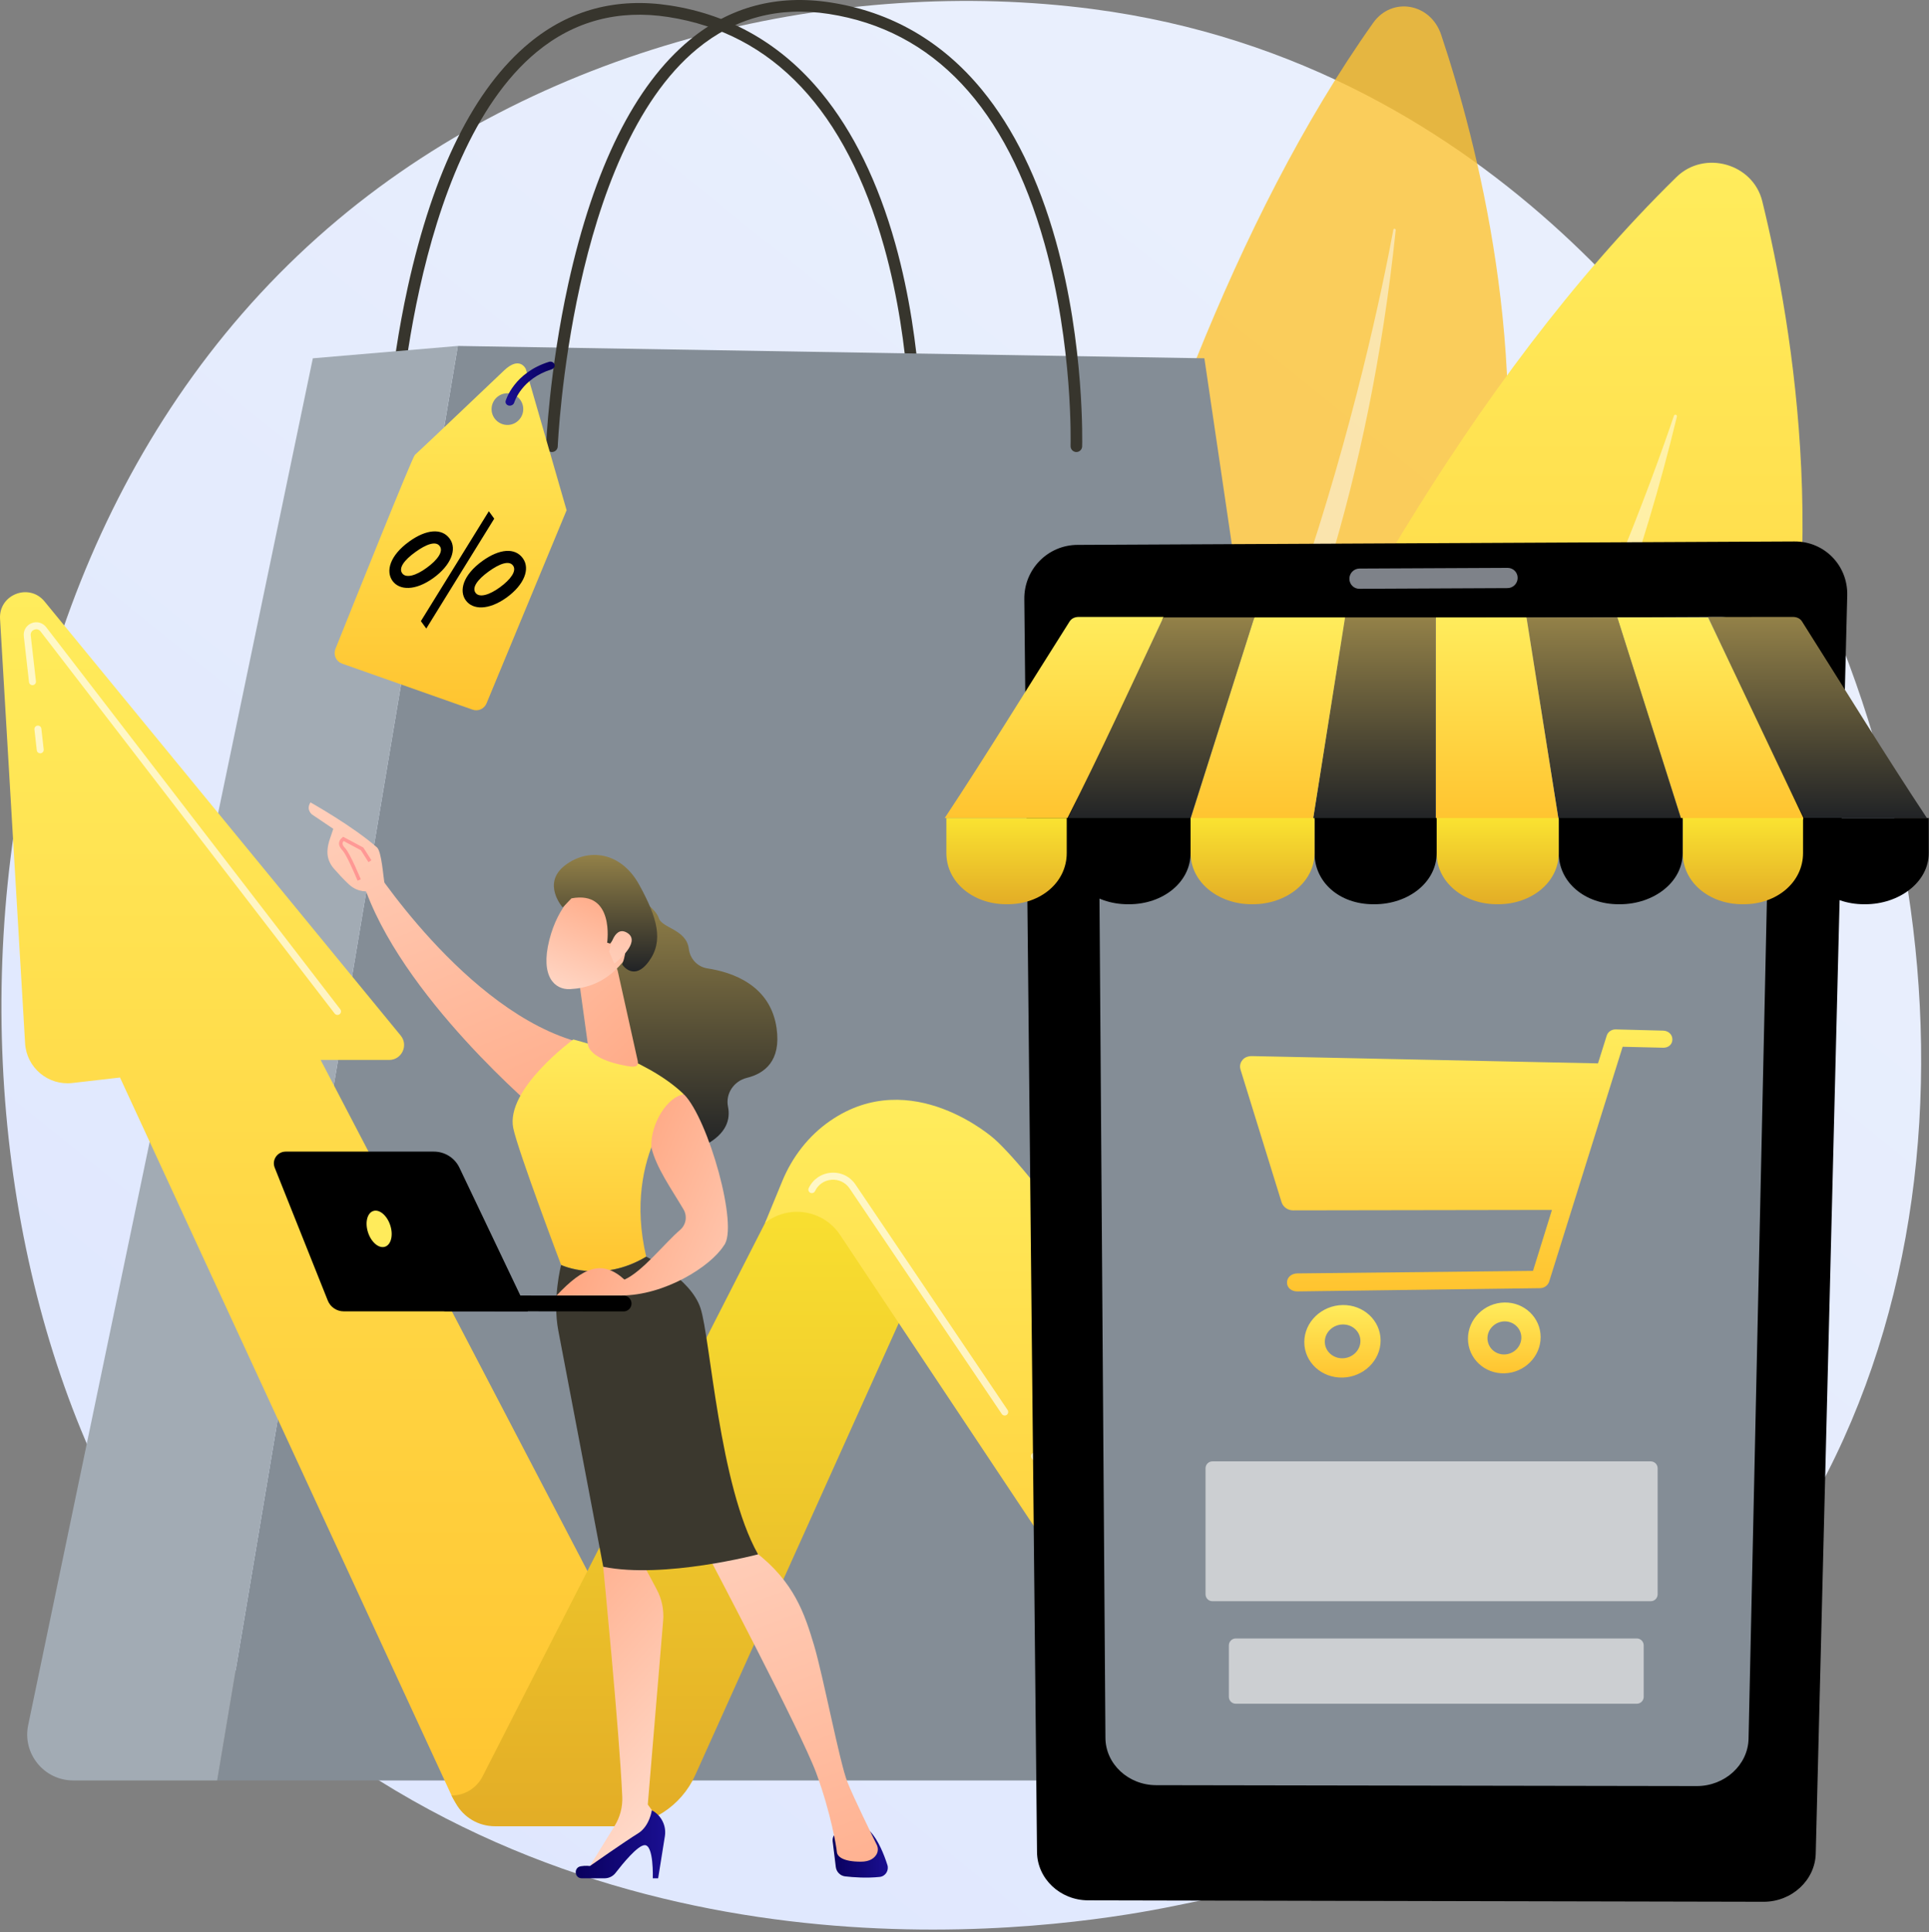 <?xml version="1.0" encoding="UTF-8"?> <svg xmlns="http://www.w3.org/2000/svg" width="613" height="614" viewBox="0 0 613 614" fill="none"><rect x="0" y="0" width="613" height="614" fill="#808080" stroke="none"/> <path d="M71.172 527.002C83.689 540.196 95.552 548.7 104.908 555.417C214.989 634.402 345.242 611.374 372.915 605.747C413.804 597.439 492.81 581.389 549.945 514.224C636.388 412.559 622.933 252.431 555.876 146.732C543.621 127.389 478.832 20.077 347.183 2.871C267.5 -7.552 174.625 13.47 107.372 69.819C-33.807 188.1 -23.754 427.061 71.172 527.002Z" fill="url(#paint0_linear_408_4500)"></path> <g opacity="0.79"> <path d="M316.479 352.438C316.479 352.438 347.467 132.624 436.374 7.255C442.349 -1.162 454.627 0.975 457.985 11.072C480.512 78.542 529.425 284.727 316.479 352.438Z" fill="#FFC430"></path> <path opacity="0.5" d="M335.277 337C334.819 337.545 335.539 338.33 336.04 337.829C354.947 320.056 426.714 234.376 443.527 73.157C443.571 72.634 442.873 72.503 442.786 73.005C435.786 110.622 406.063 249.576 335.277 337Z" fill="white"></path> </g> <path d="M331.177 430.639C331.177 430.639 401.156 185.223 532.739 56.279C541.593 47.6 557.076 51.939 560.02 63.955C579.712 144.248 614.385 386.524 331.177 430.639Z" fill="url(#paint1_linear_408_4500)"></path> <path opacity="0.5" d="M357.477 415.963C356.822 416.53 357.629 417.511 358.349 417.031C385.084 399.738 489.191 313.295 532.892 132.385C533.023 131.796 532.151 131.534 531.954 132.101C517.802 173.84 460.493 327.405 357.477 415.963Z" fill="white"></path> <path d="M124.403 144.638C125.385 144.638 126.213 143.853 126.257 142.85C126.301 141.913 130.335 49.647 170.591 16.479C182.475 6.687 196.541 2.958 212.351 5.401C245.694 10.569 268.766 35.124 280.934 78.367C290.071 110.925 289.221 142.392 289.221 142.719C289.199 143.744 289.984 144.595 291.009 144.617C292.012 144.66 292.884 143.853 292.906 142.828C292.906 142.501 293.778 110.554 284.51 77.451C279.037 57.912 271.143 41.797 261.068 29.519C248.376 14.058 232.174 4.725 212.918 1.737C195.996 -0.88 180.971 3.111 168.235 13.622C150.746 28.036 137.749 54.183 129.572 91.299C123.531 118.819 122.55 142.458 122.55 142.698C122.506 143.722 123.313 144.573 124.338 144.617C124.36 144.638 124.382 144.638 124.403 144.638Z" fill="#37352D"></path> <path d="M445.882 542.027L382.729 113.868L145.491 109.943L69.014 565.818H425.34C438.01 565.818 447.736 554.566 445.882 542.027Z" fill="#848D96"></path> <path d="M99.413 113.868L145.491 109.943L69.014 565.818H23.263C13.995 565.818 7.06 557.292 8.957 548.22L99.413 113.868Z" fill="#A2ABB4"></path> <path d="M342.037 143.657C343.04 143.657 343.847 142.872 343.891 141.869C343.891 141.542 344.763 109.595 335.495 76.492C330.022 56.953 322.128 40.837 312.053 28.56C299.361 13.099 283.158 3.766 263.903 0.778C247.002 -1.839 231.956 2.152 219.22 12.663C201.731 27.077 188.734 53.224 180.557 90.339C174.516 117.86 173.535 141.498 173.535 141.738C173.491 142.763 174.298 143.614 175.323 143.657C175.345 143.657 175.366 143.657 175.388 143.657C176.37 143.657 177.198 142.872 177.242 141.869C177.285 140.931 181.32 48.666 221.575 15.498C233.46 5.706 247.504 1.977 263.336 4.42C296.701 9.588 319.794 34.164 331.941 77.473C341.078 110.031 340.206 141.433 340.206 141.738C340.184 142.763 340.969 143.614 341.994 143.657C342.015 143.657 342.015 143.657 342.037 143.657Z" fill="#37352D"></path> <path d="M106.653 209.012C106.26 208.14 106.238 207.136 106.587 206.242C111.93 192.918 131.076 145.161 131.84 144.572C132.712 143.874 160.167 117.75 160.167 117.75C165.226 112.93 167.102 117.292 167.102 117.292L180.055 162.149L154.606 223.535C153.886 225.28 151.924 226.152 150.158 225.52L108.681 210.887C107.787 210.56 107.045 209.884 106.653 209.012ZM164.354 133.974C166.535 132.251 166.927 129.089 165.204 126.909C163.482 124.728 160.32 124.335 158.139 126.058C155.958 127.781 155.566 130.943 157.288 133.124C159.011 135.304 162.173 135.697 164.354 133.974Z" fill="url(#paint2_linear_408_4500)"></path> <path d="M153.321 178.257C147.05 182.783 145.847 187.771 147.999 190.765C150.208 193.837 155.23 194.006 160.964 189.916C166.59 185.845 168.573 180.763 166.14 177.407C163.639 173.944 158.693 174.399 153.321 178.257ZM135.465 199.749L157.058 164.825L155.343 162.467L133.75 197.391L135.465 199.749ZM158.891 186.62C155.476 189.121 152.303 190.033 151.111 188.38C149.919 186.726 151.715 184.189 155.325 181.591C158.632 179.207 161.778 177.963 163.047 179.754C164.269 181.446 162.218 184.197 158.891 186.62ZM130.05 172.086C123.818 176.583 122.547 181.561 124.728 184.594C126.928 187.637 131.959 187.835 137.722 183.687C143.309 179.645 145.331 174.534 142.927 171.217C140.417 167.724 135.402 168.219 130.05 172.086ZM135.601 180.44C132.245 182.921 129.012 183.853 127.82 182.199C126.599 180.506 128.424 178.008 132.035 175.411C135.381 172.997 138.488 171.783 139.757 173.573C140.998 175.275 138.947 178.026 135.601 180.44Z" fill="black"></path> <path d="M162.26 128.893C162.806 128.806 163.263 128.436 163.416 127.934C163.503 127.629 165.749 120.345 175.279 117.379C176.021 117.139 176.435 116.42 176.195 115.766C175.955 115.111 175.17 114.763 174.429 115.002C163.373 118.47 160.799 127.018 160.69 127.389C160.494 128.065 160.952 128.741 161.693 128.893C161.89 128.915 162.086 128.937 162.26 128.893Z" fill="url(#paint3_linear_408_4500)"></path> <path d="M208.098 540.305L101.898 336.846H123.661C127.674 336.846 129.876 332.179 127.325 329.083L14.147 191.132C9.24 185.157 -0.442 188.951 0.016 196.671L7.975 331.569C8.433 339.288 15.281 345.045 22.957 344.173L38.134 342.429L143.506 570.617C146.253 576.548 152.185 580.365 158.749 580.365H195.232L208.098 540.305Z" fill="url(#paint4_linear_408_4500)"></path> <path d="M295.893 397.622L220.92 564.162C216.472 574.018 206.658 580.364 195.842 580.364H157.2C152.076 580.364 147.343 577.573 144.857 573.102L143.484 570.616C147.627 570.616 151.443 568.283 153.318 564.598L253.216 368.88L295.893 397.622Z" fill="url(#paint5_linear_408_4500)"></path> <path d="M243.12 388.637C250.643 382.706 261.612 384.45 266.933 392.41L377.167 558.034C385.999 571.293 400.872 579.274 416.813 579.274H432.317L444.944 542.9C444.944 542.9 342.473 385.759 316.042 361.989C316.042 361.989 289.743 338.285 263.793 356.21C256.945 360.942 251.734 367.703 248.572 375.401L243.12 388.637Z" fill="url(#paint6_linear_408_4500)"></path> <path d="M564.838 445.117C564.838 445.117 546.389 422.045 510.626 418.469C510.626 418.469 493.638 424.248 459.815 484.871C425.993 545.495 403.531 573.146 377.167 558.034L379.348 561.654C386.544 573.582 399.454 580.888 413.388 580.888H427.955C444.005 580.888 459.074 573.168 468.429 560.149C494.794 523.557 548.657 450.809 564.838 445.117Z" fill="url(#paint7_linear_408_4500)"></path> <path opacity="0.66" d="M12.773 239.39C12.816 239.39 12.86 239.39 12.903 239.39C13.514 239.325 13.95 238.78 13.885 238.169L13.143 231.583C13.078 230.973 12.533 230.537 11.922 230.602C11.312 230.667 10.876 231.213 10.941 231.823L11.682 238.409C11.726 238.976 12.206 239.39 12.773 239.39Z" fill="white"></path> <path opacity="0.66" d="M107.262 322.539C107.502 322.539 107.742 322.474 107.938 322.3C108.418 321.929 108.505 321.231 108.135 320.751L14.67 199.308C13.558 197.869 11.704 197.367 10.025 198.043C8.346 198.719 7.364 200.377 7.561 202.187L9.218 216.754C9.284 217.364 9.829 217.8 10.439 217.735C11.05 217.67 11.486 217.124 11.421 216.514L9.763 201.947C9.654 200.965 10.243 200.355 10.854 200.115C11.442 199.875 12.315 199.897 12.903 200.682L106.368 322.125C106.586 322.387 106.913 322.539 107.262 322.539Z" fill="white"></path> <path opacity="0.66" d="M319.292 449.85C319.51 449.85 319.728 449.784 319.902 449.653C320.404 449.304 320.535 448.628 320.208 448.105L271.862 376.447C270.117 373.852 267.217 372.457 264.098 372.696C260.98 372.936 258.319 374.768 256.989 377.581C256.728 378.126 256.967 378.802 257.513 379.064C258.058 379.326 258.734 379.086 258.995 378.541C259.977 376.447 261.961 375.095 264.251 374.921C266.541 374.746 268.7 375.793 270.008 377.712L318.354 449.37C318.572 449.675 318.921 449.85 319.292 449.85Z" fill="white"></path> <path opacity="0.66" d="M331.853 468.473C332.071 468.473 332.289 468.408 332.463 468.277C332.965 467.928 333.096 467.252 332.768 466.729L329.672 462.127C329.323 461.626 328.647 461.495 328.124 461.822C327.622 462.171 327.491 462.847 327.818 463.37L330.915 467.972C331.133 468.299 331.482 468.473 331.853 468.473Z" fill="white"></path> <path d="M329.542 588.585C329.629 597.046 336.891 603.893 345.767 603.915L560.435 604.373C569.376 604.395 576.812 597.548 577.008 589.043L587.017 189.212C587.257 179.704 579.756 172.006 570.248 172.071L342.387 173.162C332.966 173.205 325.399 180.925 325.508 190.389L329.542 588.585Z" fill="black"></path> <path d="M348.885 213.482C348.819 204.345 356.321 196.887 365.633 196.843L546.5 196.058C555.877 196.014 563.313 203.429 563.095 212.61L555.659 552.559C555.484 560.889 548.114 567.606 539.216 567.606L367.399 567.322C358.545 567.3 351.327 560.584 351.284 552.275L348.885 213.482Z" fill="#848D96"></path> <path opacity="0.54" d="M428.808 183.934C428.808 185.7 430.225 187.139 431.992 187.117L479.051 186.899C480.817 186.899 482.278 185.438 482.278 183.672C482.3 181.906 480.883 180.466 479.116 180.466L431.992 180.684C430.247 180.706 428.808 182.145 428.808 183.934Z" fill="#EAF0FE"></path> <path d="M569.746 196.059C570.923 196.059 572.014 196.496 572.646 197.499C585.883 218.39 599.12 240.022 612.357 259.998C599.36 259.998 586.341 259.998 573.344 259.998C563.16 240.022 552.976 217.757 542.814 196.081C551.777 196.059 560.761 196.059 569.746 196.059Z" fill="url(#paint8_linear_408_4500)"></path> <path d="M534.309 260.456C547.306 260.456 560.325 260.456 573.322 260.456C563.138 239.042 552.954 217.627 542.792 196.213C533.175 196.213 523.559 196.213 513.942 196.213C520.745 217.627 527.527 239.042 534.309 260.456Z" fill="url(#paint9_linear_408_4500)"></path> <path d="M495.297 260.456C508.294 260.456 521.313 260.456 534.31 260.456C527.528 239.042 520.746 217.627 513.942 196.213C504.325 196.213 494.708 196.213 485.091 196.213C488.493 217.627 491.895 239.042 495.297 260.456Z" fill="url(#paint10_linear_408_4500)"></path> <path d="M456.263 260.456C469.26 260.456 482.278 260.456 495.275 260.456C491.873 239.042 488.493 217.627 485.091 196.213C475.475 196.213 465.858 196.213 456.241 196.213C456.263 217.627 456.263 239.042 456.263 260.456Z" fill="url(#paint11_linear_408_4500)"></path> <path d="M417.249 260.456C430.246 260.456 443.265 260.456 456.262 260.456C456.262 239.042 456.262 217.627 456.262 196.213C446.645 196.213 437.028 196.213 427.411 196.213C424.031 217.627 420.651 239.042 417.249 260.456Z" fill="url(#paint12_linear_408_4500)"></path> <path d="M378.237 260.456C391.234 260.456 404.253 260.456 417.25 260.456C420.652 239.042 424.032 217.627 427.434 196.213C417.817 196.213 408.2 196.213 398.583 196.213C391.801 217.627 385.019 239.042 378.237 260.456Z" fill="url(#paint13_linear_408_4500)"></path> <path d="M339.202 260.456C352.199 260.456 365.218 260.456 378.215 260.456C384.997 239.042 391.779 217.627 398.583 196.213C388.966 196.213 379.349 196.213 369.732 196.213C359.57 217.627 349.386 239.042 339.202 260.456Z" fill="url(#paint14_linear_408_4500)"></path> <path d="M339.9 197.499C340.533 196.496 341.623 196.06 342.801 196.06C351.785 196.06 360.77 196.06 369.754 196.06C359.57 217.736 349.386 240.001 339.224 259.976C326.227 259.976 313.209 259.976 300.212 259.976C313.427 240.001 326.664 218.368 339.9 197.499Z" fill="url(#paint15_linear_408_4500)"></path> <path d="M612.924 259.976V271.098C612.924 280.366 603.504 287.366 592.753 287.366H592.338C581.588 287.366 572.974 280.366 572.974 271.098V259.976H612.924Z" fill="black"></path> <path d="M572.974 259.976V271.098C572.974 280.366 564.665 287.366 554.111 287.366H553.696C543.142 287.366 534.746 280.366 534.746 271.098V259.976H572.974Z" fill="url(#paint16_linear_408_4500)"></path> <path d="M534.724 259.976V271.098C534.724 280.366 525.522 287.366 514.771 287.366H514.357C503.606 287.366 495.341 280.366 495.341 271.098V259.976H534.724Z" fill="black"></path> <path d="M495.34 259.976V271.098C495.34 280.366 486.683 287.366 476.107 287.366H475.692C465.138 287.366 456.524 280.366 456.524 271.098V259.976H495.34Z" fill="url(#paint17_linear_408_4500)"></path> <path d="M456.546 259.976V271.098C456.546 280.366 447.562 287.366 436.811 287.366H436.396C425.646 287.366 417.73 280.366 417.73 271.098V259.976H456.546Z" fill="black"></path> <path d="M417.73 259.976V271.098C417.73 280.366 408.723 287.366 398.147 287.366H397.733C387.178 287.366 378.346 280.366 378.346 271.098V259.976H417.73Z" fill="url(#paint18_linear_408_4500)"></path> <path d="M378.346 259.976V271.098C378.346 280.366 369.58 287.366 358.829 287.366H358.415C347.664 287.366 338.963 280.366 338.963 271.098V259.976H378.346Z" fill="black"></path> <path d="M338.985 259.976V271.098C338.985 280.366 330.764 287.366 320.188 287.366H319.773C309.219 287.366 300.736 280.366 300.736 271.098V259.976H338.985Z" fill="url(#paint19_linear_408_4500)"></path> <path d="M394.832 336.867C395.552 335.973 396.685 335.602 397.907 335.624L507.814 337.935L510.583 329.125C510.976 327.904 512.132 327.119 513.44 327.141L528.531 327.533C530.144 327.577 531.453 328.711 531.453 330.325C531.453 331.938 530.144 333.007 528.531 332.963L515.643 332.658L492.309 407.238C491.917 408.503 490.739 409.353 489.409 409.375L412.256 410.4C410.446 410.422 408.985 409.288 408.985 407.587C408.985 405.886 410.446 404.708 412.256 404.686L487.163 403.88L493.181 384.515L410.882 384.646C409.203 384.646 407.72 383.555 407.24 382.007L394.243 340.007C393.872 338.873 394.09 337.761 394.832 336.867Z" fill="url(#paint20_linear_408_4500)"></path> <path d="M478.091 413.932C484.437 413.823 489.584 418.773 489.584 424.944C489.584 431.116 484.437 436.262 478.091 436.437C471.702 436.611 466.49 431.661 466.49 425.424C466.49 419.187 471.724 414.041 478.091 413.932ZM478.091 430.44C481.057 430.374 483.456 427.954 483.456 425.075C483.456 422.197 481.057 419.885 478.091 419.929C475.126 419.994 472.683 422.393 472.683 425.293C472.705 428.215 475.126 430.527 478.091 430.44Z" fill="url(#paint21_linear_408_4500)"></path> <path d="M426.67 414.739C433.343 414.63 438.73 419.689 438.73 426.013C438.73 432.337 433.343 437.614 426.67 437.789C419.976 437.963 414.48 432.904 414.48 426.514C414.48 420.125 419.976 414.848 426.67 414.739ZM426.67 431.661C429.789 431.595 432.318 429.131 432.318 426.165C432.318 423.2 429.789 420.845 426.67 420.91C423.552 420.975 421.001 423.44 421.001 426.405C421.001 429.371 423.552 431.726 426.67 431.661Z" fill="url(#paint22_linear_408_4500)"></path> <path opacity="0.7" d="M385.281 508.858H524.584C525.783 508.858 526.765 507.877 526.765 506.677V466.596C526.765 465.397 525.783 464.415 524.584 464.415H385.281C384.082 464.415 383.1 465.397 383.1 466.596V506.677C383.1 507.877 384.082 508.858 385.281 508.858Z" fill="#EBEBEB"></path> <path opacity="0.7" d="M392.695 541.437H520.157C521.356 541.437 522.337 540.456 522.337 539.256V522.879C522.337 521.68 521.356 520.699 520.157 520.699H392.695C391.495 520.699 390.514 521.68 390.514 522.879V539.256C390.514 540.456 391.495 541.437 392.695 541.437Z" fill="#EBEBEB"></path> <path d="M201.12 284.527C201.12 284.527 208.099 287.929 209.385 291.833C210.41 294.973 218.13 295.365 218.893 301.537C219.286 304.721 221.641 307.272 224.803 307.752C232.697 308.951 244.843 313.051 246.784 326.746C248.267 337.191 242.946 341.16 237.342 342.534C233.242 343.537 230.494 347.528 231.345 351.693C232.152 355.662 230.952 360.263 224.061 363.905C208.622 372.061 193.204 344.606 193.204 344.606L190.042 296.674L201.12 284.527Z" fill="url(#paint23_linear_408_4500)"></path> <path d="M117.098 273.167C117.098 273.167 147.933 321.949 184.591 331.37C184.591 331.37 177.438 351.716 171.943 354.049C171.943 354.049 126.824 316.41 115.244 280.102L117.098 273.167Z" fill="url(#paint24_linear_408_4500)"></path> <path d="M264.601 585.117L265.604 593.338C265.8 594.886 267.021 596.129 268.569 596.304C271.208 596.609 275.439 596.914 279.56 596.478C281.37 596.282 282.548 594.45 282.003 592.706C280.999 589.544 279.146 584.768 276.485 581.977H267.37C265.713 581.955 264.404 583.438 264.601 585.117Z" fill="url(#paint25_linear_408_4500)"></path> <path d="M193.226 488.861L191.678 497.911C191.678 497.911 196.824 550.095 197.74 570.965C197.893 574.236 197.042 577.463 195.319 580.255L186.357 594.8L209.123 581.367L209.581 578.597L205.852 573.473L210.737 515.03C211.02 511.606 210.322 508.161 208.687 505.108L203.977 496.254L193.226 488.861Z" fill="url(#paint26_linear_408_4500)"></path> <path d="M184.874 596.914H192.136C193.488 596.914 194.775 596.282 195.603 595.213C197.871 592.269 202.56 586.534 204.806 586.381C207.815 586.185 207.444 596.914 207.444 596.914H209.145L211.282 583.568C211.828 580.21 210.149 576.895 207.139 575.303C207.139 575.303 206.441 580.406 202.712 582.674C198.983 584.942 187.469 593.011 187.469 593.011C187.469 593.011 186.052 592.815 184.525 593.098C182.236 593.512 182.541 596.914 184.874 596.914Z" fill="url(#paint27_linear_408_4500)"></path> <path d="M224.41 493.158C224.41 493.158 254.591 550.401 259.389 563.463C264.186 576.526 265.865 587.429 265.931 588.476C266.04 590.09 268.046 591.638 273.563 591.638C276.42 591.638 277.816 590.504 278.492 589.392C279.08 588.454 279.102 587.255 278.622 586.273C276.878 582.741 271.339 571.445 269.289 566.32C266.847 560.214 261.569 532.497 258.691 522.859C255.791 513.22 252.541 502.774 239.959 493.158C239.937 493.158 231.301 484.696 224.41 493.158Z" fill="url(#paint28_linear_408_4500)"></path> <path d="M205.351 399.363C197.566 366.369 217.279 347.724 217.279 347.724C204.828 335.774 182.17 330.344 182.17 330.344C182.17 330.344 160.538 346.154 163.111 358.541C164.616 365.802 178.31 402.002 178.31 402.002C178.31 402.002 190.98 407.999 205.351 399.363Z" fill="url(#paint29_linear_408_4500)"></path> <path d="M222.6 415.699C219.438 406.147 205.351 399.365 205.351 399.365C190.98 408.001 178.31 402.004 178.31 402.004C178.31 402.004 175.475 412.864 177.438 422.96C179.401 433.057 191.7 497.911 191.7 497.911C211.086 501.836 240.896 493.964 240.896 493.964C228.532 472.048 225.762 425.25 222.6 415.699Z" fill="#3B382E"></path> <path d="M196.301 308.56L202.625 336.996C203.236 339.504 200.946 339.09 198.417 338.61C194.273 337.825 188.931 336.211 187.142 332.984C186.968 332.656 186.881 332.286 186.815 331.915L184.089 312.201C183.871 310.631 184.722 309.127 186.161 308.473L191.417 306.139C193.445 305.245 195.778 306.401 196.301 308.56Z" fill="url(#paint30_linear_408_4500)"></path> <path d="M184.177 282.632C184.177 282.632 177.438 287.19 174.538 298.813C171.638 310.436 176.348 314.601 181.167 314.339C185.987 314.078 192.987 312.595 199.049 304.264C205.111 295.934 193.009 277.071 184.177 282.632Z" fill="url(#paint31_linear_408_4500)"></path> <path d="M192.943 299.576C192.943 299.576 195.407 282.937 181.603 285.489L178.812 288.389C178.812 288.389 172.052 280.778 179.532 275.021C187.012 269.264 197.414 270.747 203.149 281.214C208.906 291.704 210.978 299.053 206.158 305.573C201.339 312.093 197.719 306.511 197.719 306.511C197.719 306.511 199.921 300.863 198.09 298.464C196.258 296.043 193.903 299.881 193.903 299.881L192.943 299.576Z" fill="url(#paint32_linear_408_4500)"></path> <path d="M193.597 302.477C193.597 302.477 194.819 293.907 199.18 296.371C203.541 298.835 197.61 304.374 195.211 306.25L193.597 302.477Z" fill="url(#paint33_linear_408_4500)"></path> <path d="M117.316 283.198C117.229 284.201 120.958 284.899 122.157 280.603C121.83 278.75 121.241 270.594 119.824 269.329C112.213 262.591 98.671 255.002 98.671 255.002C97.144 257.313 99.15 258.84 99.15 258.84L105.911 263.398C105.213 265.731 104.166 267.803 104.057 270.463C103.97 272.491 104.711 274.454 106.063 276.002C107.415 277.55 109.225 279.535 110.861 281.039C113.914 283.896 117.316 283.198 117.316 283.198Z" fill="url(#paint34_linear_408_4500)"></path> <path d="M113.63 279.884L114.655 279.448C114.524 279.121 111.275 271.227 109.705 269.569C109.116 268.937 108.811 268.413 108.855 267.977C108.876 267.737 108.985 267.519 109.204 267.279L114.677 270.202L117.098 273.996L118.035 273.385L115.462 269.351L109.051 265.927L108.767 266.167C108.113 266.691 107.786 267.258 107.743 267.912C107.699 268.675 108.07 269.482 108.898 270.332C110.076 271.597 112.715 277.66 113.63 279.884Z" fill="url(#paint35_linear_408_4500)"></path> <path d="M198.285 416.765C198.242 416.765 198.198 416.765 198.155 416.765L141.609 416.699C140.213 416.699 139.079 415.565 139.079 414.192C139.079 412.818 140.213 411.662 141.609 411.684L198.155 411.749C199.55 411.749 200.684 412.883 200.684 414.257C200.684 415.609 199.616 416.699 198.285 416.765Z" fill="black"></path> <path d="M90.799 365.976H137.88C141.347 365.976 144.509 367.961 145.992 371.079L167.756 416.743H109.247C107.001 416.743 104.995 415.391 104.166 413.319L87.288 371.057C86.328 368.615 88.138 365.976 90.799 365.976Z" fill="black"></path> <path d="M116.962 391.688C115.929 388.554 116.668 385.494 118.613 384.853C120.557 384.212 122.971 386.233 124.004 389.367C125.037 392.501 124.298 395.561 122.353 396.202C120.409 396.843 117.995 394.822 116.962 391.688Z" fill="#FFEB5B"></path> <path d="M217.366 347.79C225.086 355.575 234.877 390.074 230.014 395.853C225.74 402.569 211.173 411.706 197.326 411.706H176.871C185.463 402.569 191.394 400.258 198.438 406.647C204.021 404.248 211.282 395.002 216.123 390.859C218.021 389.245 218.479 386.476 217.192 384.317C213.354 377.796 208.535 371.124 206.986 364.625C206.637 357.036 212.264 348.335 217.366 347.79Z" fill="url(#paint36_linear_408_4500)"></path> <defs> <linearGradient id="paint0_linear_408_4500" x1="-78.866" y1="794.1" x2="466.502" y2="116.787" gradientUnits="userSpaceOnUse"> <stop stop-color="#DAE3FE"></stop> <stop offset="1" stop-color="#E9EFFD"></stop> </linearGradient> <linearGradient id="paint1_linear_408_4500" x1="452.005" y1="430.639" x2="452.005" y2="51.718" gradientUnits="userSpaceOnUse"> <stop stop-color="#FFC430"></stop> <stop offset="1" stop-color="#FFEC5C"></stop> </linearGradient> <linearGradient id="paint2_linear_408_4500" x1="143.201" y1="225.725" x2="143.201" y2="115.482" gradientUnits="userSpaceOnUse"> <stop stop-color="#FFC430"></stop> <stop offset="1" stop-color="#FFEC5C"></stop> </linearGradient> <linearGradient id="paint3_linear_408_4500" x1="176.978" y1="120.563" x2="159.936" y2="123.287" gradientUnits="userSpaceOnUse"> <stop stop-color="#09005D"></stop> <stop offset="1" stop-color="#1A0F91"></stop> </linearGradient> <linearGradient id="paint4_linear_408_4500" x1="104.057" y1="580.365" x2="104.057" y2="188.195" gradientUnits="userSpaceOnUse"> <stop stop-color="#FFC430"></stop> <stop offset="1" stop-color="#FFEC5C"></stop> </linearGradient> <linearGradient id="paint5_linear_408_4500" x1="219.694" y1="580.364" x2="219.694" y2="368.88" gradientUnits="userSpaceOnUse"> <stop stop-color="#E3AD26"></stop> <stop offset="1" stop-color="#FAE331"></stop> </linearGradient> <linearGradient id="paint6_linear_408_4500" x1="344.039" y1="579.274" x2="344.039" y2="349.508" gradientUnits="userSpaceOnUse"> <stop stop-color="#FFC430"></stop> <stop offset="1" stop-color="#FFEC5C"></stop> </linearGradient> <linearGradient id="paint7_linear_408_4500" x1="410.468" y1="585.217" x2="493.654" y2="470.288" gradientUnits="userSpaceOnUse"> <stop stop-color="#FF928E"></stop> <stop offset="1" stop-color="#FE7062"></stop> </linearGradient> <linearGradient id="paint8_linear_408_4500" x1="577.588" y1="259.998" x2="577.588" y2="196.059" gradientUnits="userSpaceOnUse"> <stop stop-color="#212326"></stop> <stop offset="1" stop-color="#938148"></stop> </linearGradient> <linearGradient id="paint9_linear_408_4500" x1="543.634" y1="260.456" x2="543.634" y2="196.213" gradientUnits="userSpaceOnUse"> <stop stop-color="#FFC430"></stop> <stop offset="1" stop-color="#FFEC5C"></stop> </linearGradient> <linearGradient id="paint10_linear_408_4500" x1="509.702" y1="260.456" x2="509.702" y2="196.213" gradientUnits="userSpaceOnUse"> <stop stop-color="#212326"></stop> <stop offset="1" stop-color="#938148"></stop> </linearGradient> <linearGradient id="paint11_linear_408_4500" x1="475.76" y1="260.456" x2="475.76" y2="196.213" gradientUnits="userSpaceOnUse"> <stop stop-color="#FFC430"></stop> <stop offset="1" stop-color="#FFEC5C"></stop> </linearGradient> <linearGradient id="paint12_linear_408_4500" x1="436.757" y1="260.456" x2="436.757" y2="196.213" gradientUnits="userSpaceOnUse"> <stop stop-color="#212326"></stop> <stop offset="1" stop-color="#938148"></stop> </linearGradient> <linearGradient id="paint13_linear_408_4500" x1="402.837" y1="260.456" x2="402.837" y2="196.213" gradientUnits="userSpaceOnUse"> <stop stop-color="#FFC430"></stop> <stop offset="1" stop-color="#FFEC5C"></stop> </linearGradient> <linearGradient id="paint14_linear_408_4500" x1="368.895" y1="260.456" x2="368.895" y2="196.213" gradientUnits="userSpaceOnUse"> <stop stop-color="#212326"></stop> <stop offset="1" stop-color="#938148"></stop> </linearGradient> <linearGradient id="paint15_linear_408_4500" x1="334.986" y1="259.976" x2="334.986" y2="196.06" gradientUnits="userSpaceOnUse"> <stop stop-color="#FFC430"></stop> <stop offset="1" stop-color="#FFEC5C"></stop> </linearGradient> <linearGradient id="paint16_linear_408_4500" x1="553.861" y1="287.366" x2="553.861" y2="259.976" gradientUnits="userSpaceOnUse"> <stop stop-color="#E3AD26"></stop> <stop offset="1" stop-color="#FAE331"></stop> </linearGradient> <linearGradient id="paint17_linear_408_4500" x1="475.934" y1="287.366" x2="475.934" y2="259.976" gradientUnits="userSpaceOnUse"> <stop stop-color="#E3AD26"></stop> <stop offset="1" stop-color="#FAE331"></stop> </linearGradient> <linearGradient id="paint18_linear_408_4500" x1="398.039" y1="287.366" x2="398.039" y2="259.976" gradientUnits="userSpaceOnUse"> <stop stop-color="#E3AD26"></stop> <stop offset="1" stop-color="#FAE331"></stop> </linearGradient> <linearGradient id="paint19_linear_408_4500" x1="319.862" y1="287.366" x2="319.862" y2="259.976" gradientUnits="userSpaceOnUse"> <stop stop-color="#E3AD26"></stop> <stop offset="1" stop-color="#FAE331"></stop> </linearGradient> <linearGradient id="paint20_linear_408_4500" x1="462.764" y1="410.4" x2="462.764" y2="327.14" gradientUnits="userSpaceOnUse"> <stop stop-color="#FFC430"></stop> <stop offset="1" stop-color="#FFEC5C"></stop> </linearGradient> <linearGradient id="paint21_linear_408_4500" x1="478.038" y1="436.441" x2="478.038" y2="413.93" gradientUnits="userSpaceOnUse"> <stop stop-color="#FFC430"></stop> <stop offset="1" stop-color="#FFEC5C"></stop> </linearGradient> <linearGradient id="paint22_linear_408_4500" x1="426.606" y1="437.793" x2="426.606" y2="414.737" gradientUnits="userSpaceOnUse"> <stop stop-color="#FFC430"></stop> <stop offset="1" stop-color="#FFEC5C"></stop> </linearGradient> <linearGradient id="paint23_linear_408_4500" x1="218.541" y1="365.419" x2="218.541" y2="284.527" gradientUnits="userSpaceOnUse"> <stop stop-color="#212326"></stop> <stop offset="1" stop-color="#938148"></stop> </linearGradient> <linearGradient id="paint24_linear_408_4500" x1="98.734" y1="182.436" x2="195.005" y2="414.968" gradientUnits="userSpaceOnUse"> <stop stop-color="#FFE3D7"></stop> <stop offset="1" stop-color="#FF9B71"></stop> </linearGradient> <linearGradient id="paint25_linear_408_4500" x1="264.584" y1="589.321" x2="282.154" y2="589.321" gradientUnits="userSpaceOnUse"> <stop stop-color="#09005D"></stop> <stop offset="1" stop-color="#1A0F91"></stop> </linearGradient> <linearGradient id="paint26_linear_408_4500" x1="231.638" y1="578.166" x2="137.692" y2="493.262" gradientUnits="userSpaceOnUse"> <stop stop-color="#FFE3D7"></stop> <stop offset="1" stop-color="#FF9B71"></stop> </linearGradient> <linearGradient id="paint27_linear_408_4500" x1="182.957" y1="586.113" x2="211.386" y2="586.113" gradientUnits="userSpaceOnUse"> <stop stop-color="#09005D"></stop> <stop offset="1" stop-color="#1A0F91"></stop> </linearGradient> <linearGradient id="paint28_linear_408_4500" x1="203.424" y1="409.488" x2="303.924" y2="679.488" gradientUnits="userSpaceOnUse"> <stop stop-color="#FFE3D7"></stop> <stop offset="1" stop-color="#FF9B71"></stop> </linearGradient> <linearGradient id="paint29_linear_408_4500" x1="190.091" y1="404.029" x2="190.091" y2="330.344" gradientUnits="userSpaceOnUse"> <stop stop-color="#FFC430"></stop> <stop offset="1" stop-color="#FFEC5C"></stop> </linearGradient> <linearGradient id="paint30_linear_408_4500" x1="112.153" y1="238.06" x2="233.227" y2="363.577" gradientUnits="userSpaceOnUse"> <stop stop-color="#FFE3D7"></stop> <stop offset="1" stop-color="#FF9B71"></stop> </linearGradient> <linearGradient id="paint31_linear_408_4500" x1="179.114" y1="325.48" x2="200.563" y2="275.062" gradientUnits="userSpaceOnUse"> <stop stop-color="#FFE3D7"></stop> <stop offset="1" stop-color="#FF9B71"></stop> </linearGradient> <linearGradient id="paint32_linear_408_4500" x1="192.428" y1="308.736" x2="192.428" y2="271.69" gradientUnits="userSpaceOnUse"> <stop stop-color="#212326"></stop> <stop offset="1" stop-color="#938148"></stop> </linearGradient> <linearGradient id="paint33_linear_408_4500" x1="187.495" y1="330.111" x2="213.815" y2="249.716" gradientUnits="userSpaceOnUse"> <stop stop-color="#FFE3D7"></stop> <stop offset="1" stop-color="#FF9B71"></stop> </linearGradient> <linearGradient id="paint34_linear_408_4500" x1="78.826" y1="190.678" x2="175.098" y2="423.21" gradientUnits="userSpaceOnUse"> <stop stop-color="#FFE3D7"></stop> <stop offset="1" stop-color="#FF9B71"></stop> </linearGradient> <linearGradient id="paint35_linear_408_4500" x1="77.339" y1="138.057" x2="119.55" y2="295.793" gradientUnits="userSpaceOnUse"> <stop stop-color="#FEBBBA"></stop> <stop offset="1" stop-color="#FF928E"></stop> </linearGradient> <linearGradient id="paint36_linear_408_4500" x1="274.826" y1="412.264" x2="175.495" y2="370.71" gradientUnits="userSpaceOnUse"> <stop stop-color="#FFE3D7"></stop> <stop offset="1" stop-color="#FF9B71"></stop> </linearGradient> </defs> </svg> 